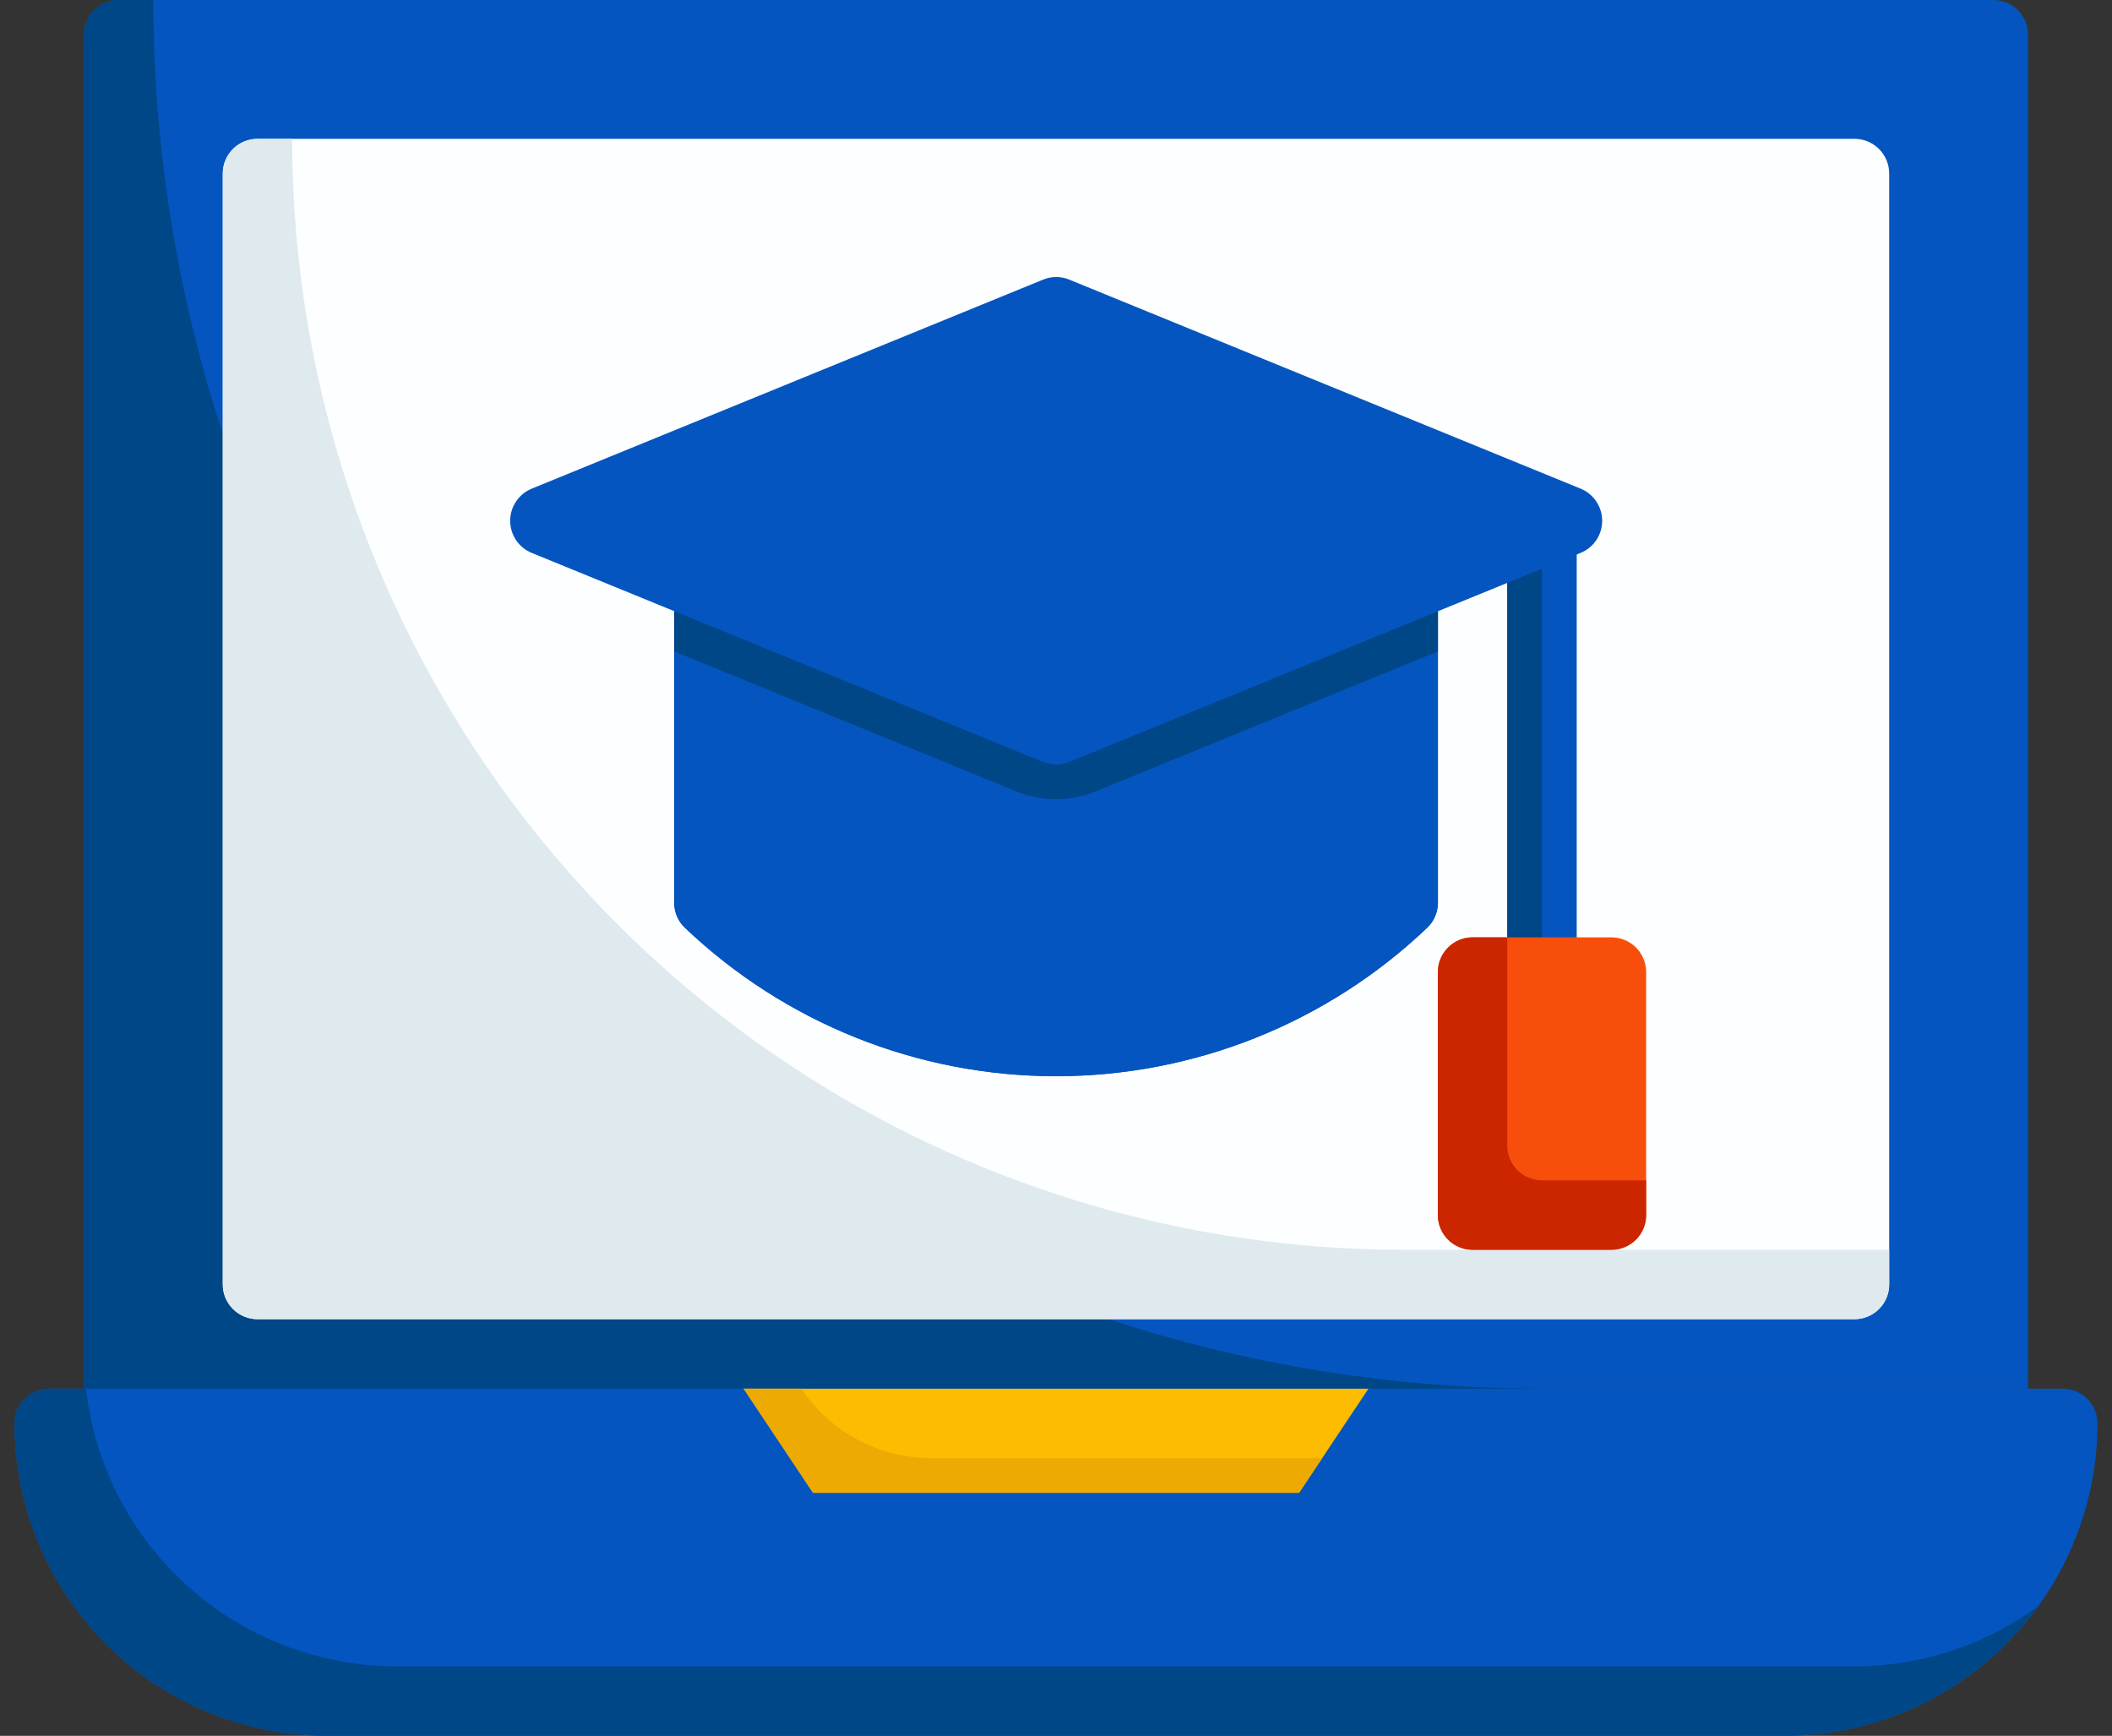 <svg width="73" height="60" viewBox="0 0 73 60" fill="none" xmlns="http://www.w3.org/2000/svg">
<rect x="0" y="0" width="73" height="60" fill="#333333" stroke="none"/>
<path d="M68.9 50.399H4.101C3.783 50.399 3.478 50.272 3.253 50.047C3.028 49.822 2.901 49.517 2.901 49.199V1.2C2.901 0.882 3.028 0.577 3.253 0.351C3.478 0.126 3.783 0 4.101 0H68.9C69.218 0 69.523 0.126 69.748 0.351C69.973 0.577 70.1 0.882 70.1 1.2V49.199C70.1 49.517 69.973 49.822 69.748 50.047C69.523 50.272 69.218 50.399 68.9 50.399Z" fill="#0455BF"/>
<path d="M53.3 47.999C40.57 47.999 28.361 42.942 19.36 33.94C10.358 24.939 5.301 12.73 5.301 0H4.101C3.783 0 3.478 0.126 3.253 0.351C3.028 0.577 2.901 0.882 2.901 1.2V49.199C2.901 49.517 3.028 49.822 3.253 50.047C3.478 50.272 3.783 50.399 4.101 50.399H68.9C69.218 50.399 69.523 50.272 69.748 50.047C69.973 49.822 70.1 49.517 70.1 49.199V47.999H53.3Z" fill="#004787"/>
<path d="M64.099 45.598H8.9C8.582 45.598 8.277 45.471 8.052 45.246C7.827 45.021 7.7 44.716 7.7 44.398V5.999C7.7 5.681 7.827 5.375 8.052 5.15C8.277 4.925 8.582 4.799 8.9 4.799H64.099C64.417 4.799 64.722 4.925 64.947 5.15C65.172 5.375 65.299 5.681 65.299 5.999V44.398C65.299 44.716 65.172 45.021 64.947 45.246C64.722 45.471 64.417 45.598 64.099 45.598Z" fill="#FDFEFF"/>
<path d="M48.499 43.198C38.315 43.198 28.548 39.152 21.347 31.951C14.146 24.75 10.1 14.983 10.1 4.799H8.9C8.582 4.799 8.277 4.925 8.052 5.15C7.827 5.375 7.7 5.681 7.7 5.999V44.398C7.7 44.716 7.827 45.021 8.052 45.246C8.277 45.471 8.582 45.598 8.9 45.598H64.099C64.417 45.598 64.722 45.471 64.947 45.246C65.172 45.021 65.299 44.716 65.299 44.398V43.198H48.499Z" fill="#DFEAEF"/>
<path d="M52.098 18.002H54.498V34.801H52.098V18.002Z" fill="#0455BF"/>
<path d="M52.098 19.197H53.298V35.997H52.098V19.197Z" fill="#004787"/>
<path d="M55.698 43.2H50.898C50.58 43.2 50.275 43.074 50.05 42.849C49.825 42.624 49.698 42.318 49.698 42V33.6C49.698 33.282 49.825 32.977 50.05 32.752C50.275 32.527 50.58 32.4 50.898 32.4H55.698C56.016 32.4 56.322 32.527 56.547 32.752C56.772 32.977 56.898 33.282 56.898 33.6V42C56.898 42.318 56.772 42.624 56.547 42.849C56.322 43.074 56.016 43.2 55.698 43.2Z" fill="#F74E0C"/>
<path d="M53.298 40.8C52.98 40.8 52.675 40.674 52.45 40.449C52.225 40.224 52.098 39.918 52.098 39.6V32.4H50.898C50.58 32.4 50.275 32.527 50.05 32.752C49.825 32.977 49.698 33.282 49.698 33.6V42C49.698 42.318 49.825 42.624 50.05 42.849C50.275 43.074 50.58 43.2 50.898 43.2H55.698C56.016 43.2 56.322 43.074 56.547 42.849C56.772 42.624 56.898 42.318 56.898 42V40.8H53.298Z" fill="#CC2600"/>
<path d="M47.301 20.401H23.302V31.201C23.302 31.364 23.335 31.524 23.399 31.674C23.463 31.823 23.557 31.958 23.675 32.07C27.133 35.363 31.726 37.2 36.501 37.2C41.277 37.2 45.87 35.363 49.328 32.07C49.446 31.958 49.539 31.823 49.604 31.674C49.668 31.524 49.701 31.364 49.701 31.201V20.401H47.301Z" fill="#0455BF"/>
<path d="M47.301 20.401H23.302V31.201C23.302 31.364 23.335 31.524 23.399 31.674C23.463 31.823 23.557 31.958 23.675 32.07C27.133 35.363 31.726 37.2 36.501 37.2C41.277 37.2 45.87 35.363 49.328 32.07C49.446 31.958 49.539 31.823 49.604 31.674C49.668 31.524 49.701 31.364 49.701 31.201V20.401H47.301Z" fill="#0455BF"/>
<path d="M49.701 19.197H23.302V22.515L35.135 27.357C36.009 27.715 36.989 27.715 37.863 27.357L49.701 22.515V19.197Z" fill="#004787"/>
<path d="M36.5 26.426C36.344 26.426 36.19 26.396 36.046 26.336L18.381 19.112C18.16 19.022 17.971 18.869 17.838 18.671C17.705 18.473 17.634 18.24 17.634 18.001C17.634 17.763 17.705 17.53 17.838 17.332C17.971 17.134 18.16 16.98 18.381 16.89L36.052 9.666C36.343 9.546 36.669 9.546 36.96 9.666L54.632 16.89C54.852 16.98 55.041 17.134 55.174 17.332C55.307 17.53 55.378 17.763 55.378 18.001C55.378 18.24 55.307 18.473 55.174 18.671C55.041 18.869 54.852 19.022 54.632 19.112L36.96 26.336C36.814 26.396 36.658 26.427 36.5 26.426ZM61.699 60H11.301C8.437 59.997 5.692 58.858 3.668 56.833C1.643 54.809 0.504 52.063 0.501 49.2C0.501 48.882 0.627 48.577 0.852 48.352C1.077 48.127 1.383 48 1.701 48H71.299C71.617 48 71.922 48.127 72.147 48.352C72.373 48.577 72.499 48.882 72.499 49.2C72.496 52.063 71.357 54.809 69.332 56.833C67.308 58.858 64.562 59.997 61.699 60Z" fill="#0455BF"/>
<path d="M64.099 57.6H13.701C11.046 57.596 8.485 56.616 6.506 54.845C4.527 53.075 3.269 50.638 2.972 48H1.701C1.383 48 1.077 48.126 0.852 48.352C0.627 48.577 0.501 48.882 0.501 49.2C0.504 52.063 1.643 54.808 3.668 56.833C5.692 58.858 8.437 59.996 11.301 60H61.699C63.404 59.998 65.085 59.593 66.602 58.816C68.12 58.039 69.432 56.913 70.43 55.531C68.593 56.875 66.376 57.599 64.099 57.6Z" fill="#004787"/>
<path d="M44.902 51.6H28.102L25.702 48H47.301L44.902 51.6Z" fill="#FEBC00"/>
<path d="M27.703 48H25.702L28.102 51.6H44.902L45.702 50.4H32.182C31.296 50.399 30.423 50.18 29.642 49.761C28.86 49.342 28.194 48.737 27.703 48Z" fill="#EDAA03"/>
</svg>
